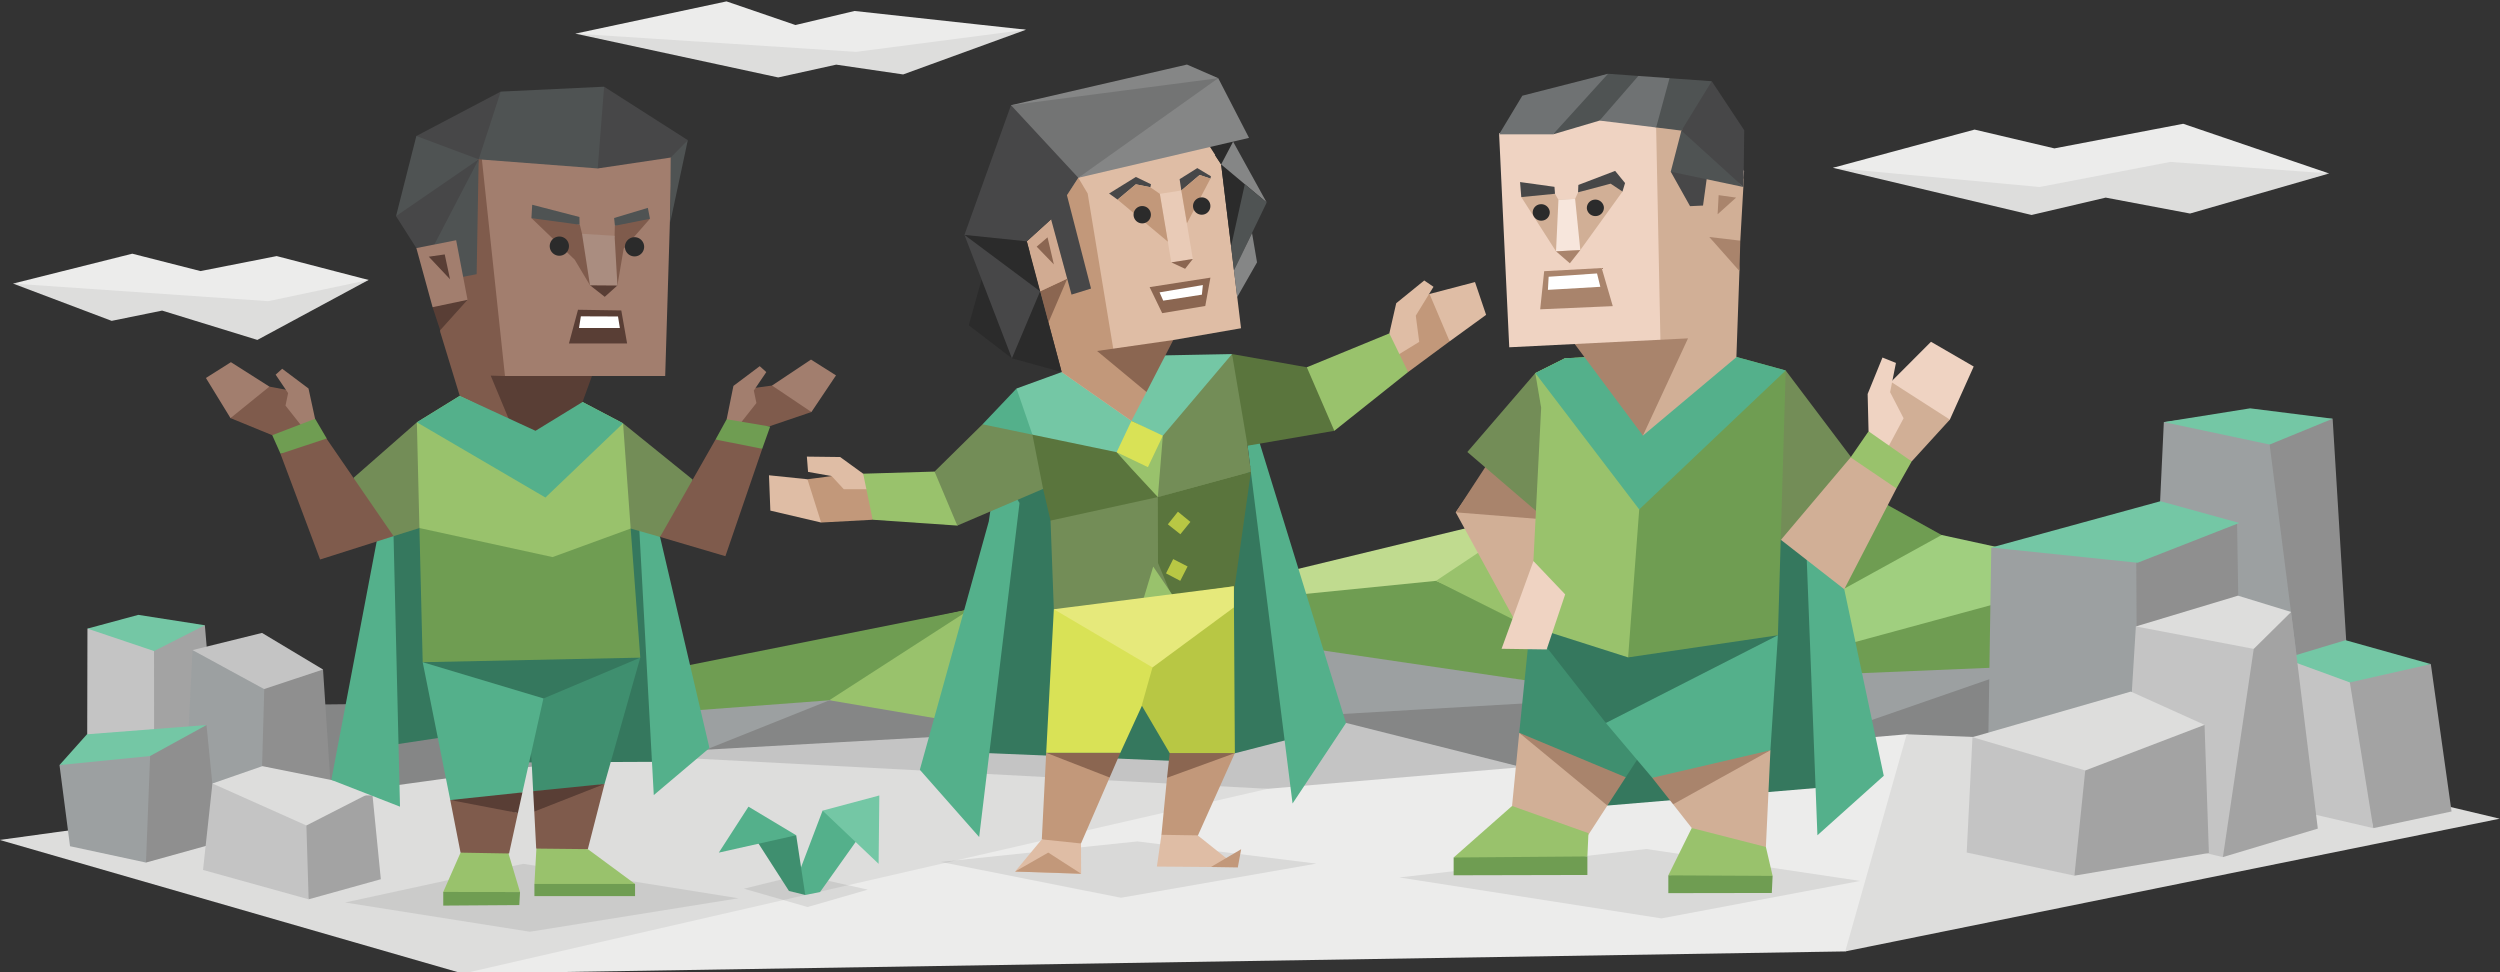 <svg id="ILLUSTRATION" xmlns="http://www.w3.org/2000/svg" viewBox="0 0 900 350"><rect x="0" y="0" width="900" height="350" fill="#333333" stroke="none"/><defs><style>.cls-1{fill:#dddddc;}.cls-2{fill:#ececeb;}.cls-3{fill:#6f9d52;}.cls-4{fill:#c0db8f;}.cls-5{fill:#99c26c;}.cls-6{fill:#9ca0a1;}.cls-7{fill:#858686;}.cls-8{fill:#c4c4c4;}.cls-9{fill:#a0cf7f;}.cls-10{fill:#a3a3a3;}.cls-11{fill:#74c7a5;}.cls-12{fill:#8f8f8f;}.cls-13,.cls-23{fill:#2b2b2b;}.cls-13{opacity:0.1;}.cls-14{fill:#54b08b;}.cls-15{fill:#3f8f6f;}.cls-16{fill:#35785e;}.cls-17{fill:#a27e6e;}.cls-18{fill:#7f5b4c;}.cls-19{fill:#738d57;}.cls-20{fill:#593e35;}.cls-21{fill:#474748;}.cls-22{fill:#4f5353;}.cls-24{fill:#aa8d80;}.cls-25{fill:#fff;}.cls-26{fill:#d1af96;}.cls-27{fill:#a9846c;}.cls-28{fill:#efd3c2;}.cls-29{fill:#f7e6dc;}.cls-30{fill:#6f7273;}.cls-31{fill:#dfbda5;}.cls-32{fill:#c2987a;}.cls-33{fill:#5a753d;}.cls-34{fill:#d9e256;}.cls-35{fill:#8b6651;}.cls-36{fill:#b8c744;}.cls-37{fill:#e9cbb7;}.cls-38{fill:#d1ab92;}.cls-39{fill:#737474;}.cls-40{fill:#e6e97b;}</style></defs><title>diplomats_Mediator_INFP_strengths</title><polygon class="cls-1" points="782.26 54.98 743.52 57.32 659.83 60.41 731.37 77.39 758.05 71.14 788.41 76.87 838.48 62.45 782.26 54.98"/><polygon class="cls-2" points="838.48 62.45 785.95 44.56 739.58 53.42 710.85 46.65 659.83 60.41 734.24 67.32 781.3 58.29 838.48 62.45"/><polygon class="cls-1" points="284.78 9.64 282.79 9.71 207.13 12.11 280.15 27.88 301.04 23.27 325.13 26.8 369.36 10.7 284.78 9.64"/><polygon class="cls-2" points="369.36 10.7 307.63 3.95 286.36 9.01 261.54 0.5 207.13 12.11 308.19 18.67 369.36 10.7"/><polygon class="cls-1" points="65.95 99.81 64.38 99.87 4.7 102.09 40.2 115.51 58.36 111.81 92.65 122.37 132.67 100.79 65.95 99.81"/><polygon class="cls-2" points="132.67 100.79 99.6 92.19 72.17 97.59 47.62 91.33 4.7 102.09 96.57 108.42 132.67 100.79"/><g id="land"><polyline class="cls-3" points="613.27 195.56 672.87 178.1 749.3 220.57 758.33 250.45 611.88 251.84 613.27 195.56"/><polygon class="cls-4" points="434.9 227.52 458.15 207.02 534.15 188.61 613.27 246.28 445.48 308.29 434.9 227.52"/><polygon class="cls-5" points="444.62 230.47 349.36 219.27 156.24 262.26 174.63 269.9 408.52 271.29 443.23 258.09 444.62 230.47"/><polygon class="cls-3" points="349.36 219.27 154.5 258.09 174.63 269.9 361.85 317.5 281.17 263.3 349.36 219.27"/><polygon class="cls-6" points="451.38 297.69 298.61 252.1 87.01 267.99 49.88 292.39 451.38 297.69"/><polygon class="cls-7" points="173.41 323.23 181.74 252.88 86.48 253.92 49.63 294.73 173.41 323.23"/><polygon class="cls-7" points="487.3 284.14 298.61 252.1 232.76 278.41 28.88 294.22 487.3 284.14"/><polygon class="cls-7" points="196.84 308.12 313.09 270.6 473.64 256 729.61 239.85 810.38 275.81 376.95 332.09 196.84 308.12"/><polygon class="cls-6" points="196.84 308.12 583.43 295.61 625.76 244.19 729.61 239.85 810.38 275.81 376.95 332.09 196.84 308.12"/><polygon class="cls-7" points="196.84 308.12 534.84 307.42 729.61 239.85 810.38 275.81 376.95 332.09 196.84 308.12"/><polygon class="cls-8" points="196.84 308.12 222.87 271.64 473.94 257.57 562.95 279.98 376.95 332.09 196.84 308.12"/><polygon class="cls-2" points="156.58 299.78 166.65 350.5 664.28 342.51 766.66 297 686.41 264.34 456.42 283.97 210.89 291.44 156.58 299.78"/><polygon class="cls-1" points="664.28 342.51 899.9 294.73 789.56 268.51 686.41 264.34 664.28 342.51"/><polygon class="cls-1" points="-0.1 302.38 166.65 350.5 456.42 283.97 222.87 271.64 -0.1 302.38"/><polygon class="cls-6" points="611.71 215.36 557.05 246.1 450.86 228.38 457.63 255.48 473.94 257.57 572.67 251.84 611.71 215.36"/><polygon class="cls-9" points="624.38 223.35 660.77 213.66 698.99 192.6 760.41 205.98 663.24 232.38 624.38 223.35"/><polygon class="cls-3" points="450.86 215.71 516.97 209.1 566.42 230.3 564.34 247.15 452.25 230.64 450.86 215.71"/><polygon class="cls-5" points="563.82 177.84 516.97 209.1 559.65 230.47 563.82 177.84"/></g><polygon class="cls-10" points="35.47 270.6 41.98 291.44 79.98 298.74 73.75 225.09 39.8 225.87 35.47 270.6"/><polygon class="cls-8" points="53.95 226.65 31.48 226.3 31.31 303.17 55.51 299.26 55.45 234.38 53.95 226.65"/><polygon class="cls-11" points="31.48 226.3 49.78 221.35 73.75 225.09 55.45 234.38 31.48 226.3"/><polygon class="cls-12" points="86.25 246.58 93.67 299.61 119.66 292.38 116.29 241.02 91.39 233.36 86.25 246.58"/><polygon class="cls-6" points="93.04 231.15 69.31 234.03 66.33 293.73 93.67 299.61 95.24 244.32 93.04 231.15"/><polygon class="cls-8" points="69.31 234.03 94.32 227.85 116.29 241.02 95.07 248.06 69.31 234.03"/><polygon class="cls-12" points="45.05 274.42 52.55 310.52 78.54 303.3 74.34 261.01 49.53 267.73 45.05 274.42"/><polygon class="cls-6" points="51.22 267.21 21.42 275.42 25.21 304.64 52.55 310.52 54.04 272.16 51.22 267.21"/><polygon class="cls-11" points="21.42 275.42 31.31 264.34 74.34 261.01 54.04 272.16 21.42 275.42"/><polygon class="cls-12" points="802.63 212.23 810.83 246.88 845 236.64 839.75 150.74 808 151 802.63 212.23"/><polygon class="cls-6" points="810.17 147.87 778.98 151.96 774.9 238.55 828.43 249.06 817.07 160.03 810.17 147.87"/><polygon class="cls-11" points="778.98 151.96 810.04 147 839.75 150.74 817.07 160.03 778.98 151.96"/><polygon class="cls-12" points="753.53 239.85 761.73 274.5 806.65 270.07 805.35 188.26 754.86 195.56 753.53 239.85"/><polygon class="cls-6" points="760.58 191.91 716.86 197.12 715.82 264.34 769.43 275.55 769.01 192.69 760.58 191.91"/><polygon class="cls-11" points="716.86 197.12 777.76 180.44 806.13 188.26 769.53 202.59 716.86 197.12"/><polygon class="cls-10" points="846.18 263.47 854.38 298.13 882.56 292.13 875.1 239.07 840.4 241.5 846.18 263.47"/><polygon class="cls-8" points="846.3 238.03 822.43 237.07 818.45 289.79 854.38 298.13 845.95 245.67 846.3 238.03"/><polygon class="cls-11" points="822.43 237.07 844.39 230.47 875.1 239.07 845.95 245.67 822.43 237.07"/><polygon class="cls-10" points="792.05 273.9 800.25 308.55 834.41 298.3 824.8 220.31 797.93 224.56 792.05 273.9"/><polygon class="cls-8" points="800.1 221.44 768.91 225.52 764.31 300.21 800.25 308.55 811.35 233.6 800.1 221.44"/><polygon class="cls-1" points="768.91 225.52 805.67 214.44 824.8 220.31 811.35 233.6 768.91 225.52"/><polygon class="cls-10" points="737.94 280.58 746.79 315.24 795.2 307.07 793.64 260.95 745.23 261.82 737.94 280.58"/><polygon class="cls-8" points="747.57 258.7 710.09 265.38 708.01 306.9 746.79 315.24 750.69 277.37 747.57 258.7"/><polygon class="cls-1" points="710.09 265.38 767.09 248.97 793.64 260.95 750.69 277.37 710.09 265.38"/><polygon class="cls-10" points="100.02 299.65 111.11 323.75 137.1 316.52 134.11 286.36 110 286.09 100.02 299.65"/><polygon class="cls-8" points="100.98 279.2 76.47 282.06 73.09 313.18 111.11 323.75 110.3 297.17 100.98 279.2"/><polygon class="cls-1" points="76.47 282.06 94.47 275.81 135.81 284.14 110.3 297.17 76.47 282.06"/><polygon class="cls-13" points="267.81 319.93 288.28 314.89 312.4 320.27 290.71 326.53 267.81 319.93"/><polygon class="cls-14" points="303.81 294.18 296.13 291.83 287.02 315.8 289.89 322.19 295.22 321.14 309.93 300.43 303.81 294.18"/><polygon class="cls-15" points="269.98 298.87 286.63 300.69 289.89 322.19 284.03 320.75 269.98 298.87"/><polygon class="cls-14" points="286.63 300.69 269.45 290.4 258.78 306.94 286.63 300.69"/><polygon class="cls-11" points="316.56 286.36 316.3 310.98 296.13 291.83 316.56 286.36"/><g id="left_character" data-name="left character"><polygon class="cls-16" points="182.53 274.5 239 274.24 235.33 188.54 203.78 177.96 182.53 274.5"/><polygon class="cls-14" points="229.62 180.82 235.36 286.23 255.4 269.29 237.62 193.29 229.62 180.82"/><polygon class="cls-16" points="131.43 246.19 130.29 269.82 178.27 262.58 178.27 174.53 139.81 183.3 131.43 246.19"/><polygon class="cls-14" points="139.05 176.82 119.28 280.76 144 290.4 141.68 193.01 139.05 176.82"/><polygon class="cls-17" points="277.05 145.09 277.93 138.8 291.96 129.45 300.96 135.14 292.11 148.33 277.05 145.09"/><polygon class="cls-18" points="268.29 140.11 277.93 138.8 292.11 148.33 277.02 153.45 263.08 154.1 268.29 140.11"/><polygon class="cls-17" points="264.26 155.28 261.6 150.93 264.03 138.93 273.5 131.82 275.87 133.95 271.37 140.59 272.31 145.09 264.26 155.28"/><polygon class="cls-17" points="98.04 146.02 96.98 139.18 83.13 130.38 74.13 136.07 82.98 150.52 98.04 146.02"/><polygon class="cls-18" points="106.8 141.04 96.98 139.18 82.98 150.52 97.98 156.66 112.01 155.03 106.8 141.04"/><polygon class="cls-17" points="110.83 156.21 113.42 150.75 111.06 139.86 101.59 132.75 99.23 134.88 103.72 141.52 102.78 146.02 110.83 156.21"/><polygon class="cls-19" points="150.99 190.09 141.68 193.01 130.47 183.34 127.27 172.02 150.07 152.03 152.99 157.05 153.36 183.7 150.99 190.09"/><polygon class="cls-19" points="221.39 157.05 224.3 152.39 249.38 172.66 248.47 182.43 237.62 193.29 227.04 190.28 223.85 185.35 221.39 157.05"/><polygon class="cls-18" points="261.14 200.23 237.62 193.29 257.59 158.23 265.7 155.95 274.4 161.57 261.14 200.23"/><polygon class="cls-3" points="261.6 150.93 257.59 158.23 274.4 161.57 277.26 153.57 261.6 150.93"/><polygon class="cls-13" points="124.2 324.9 188.37 310.97 265.84 323.38 190.75 335.43 124.2 324.9"/><path class="cls-15" d="M230.5,236.74l-12.87,45.49-13.94,2.26-11.76.32s-1-21.5-1.37-20.5l3.83-28.93,7.85.18h0l6.74-3.74,21.71,5Z"/><polygon class="cls-18" points="217.63 282.23 197.69 285.26 192.34 292.16 193.03 305.49 201.23 308.59 211.62 305.69 217.63 282.23"/><polygon class="cls-14" points="162.09 288.02 152.17 238.39 176.34 227.07 198.77 237.38 188.07 285.26 175.98 288.31 162.09 288.02"/><polygon class="cls-18" points="186.45 292.69 171.22 288.4 162.09 288.02 165.8 306.95 174.42 310.79 183.27 307.22 186.45 292.69"/><polygon class="cls-5" points="159.57 321.1 165.8 306.95 183.06 307.25 187.21 321.14 182.35 321.31 163.26 323.75 159.57 321.1"/><polygon class="cls-5" points="192.39 318.23 193.1 305.49 211.62 305.69 228.62 318.23 223.53 320.67 196.87 320.67 192.39 318.23"/><polygon class="cls-16" points="230.5 236.75 195.67 251.44 152.17 238.39 199.77 233.73 230.5 236.75"/><polygon class="cls-3" points="150.99 190.09 152.17 238.39 230.5 236.75 227.04 190.28 222.57 187.26 197.13 199.95 155.91 184.98 150.99 190.09"/><polygon class="cls-5" points="150.07 152.03 150.99 190.09 198.92 200.55 227.04 190.28 224.3 152.39 209.71 144.72 195.49 154.13 165.51 142.51 150.07 152.03"/><polygon class="cls-20" points="170.87 135.69 183.41 151.47 195.94 157.41 209.71 144.72 215.64 128.38 181.72 123.18 170.87 135.69"/><polygon class="cls-18" points="158.46 119.44 165.51 142.51 183.41 151.47 176.65 135.22 181.79 135.37 182.17 49.69 168.68 55.07 157.19 89.49 158.46 119.44"/><polygon class="cls-21" points="142.57 77.81 149.89 89.31 161.04 90.01 162.02 100.54 168.58 83.28 172.32 57.36 154.37 65.9 142.57 77.81"/><polygon class="cls-22" points="162.02 100.54 171.59 98.71 172.32 57.36 156.37 88.03 162.02 100.54"/><polygon class="cls-20" points="168.31 107.93 163.02 106.75 155.73 110.58 158.47 118.88 168.31 107.93"/><polygon class="cls-17" points="239.47 135.37 241.99 52.7 235.52 48.59 182.17 49.69 173.05 53.34 181.79 135.37 239.47 135.37"/><polygon class="cls-17" points="164.21 86.48 149.89 89.31 155.73 110.58 168.31 107.93 164.21 86.48"/><polygon class="cls-20" points="154.36 92.41 160.1 91.59 162.02 100.54 154.36 92.41"/><polygon class="cls-22" points="149.89 48.96 142.57 77.81 172.32 57.36 164.21 48.59 149.89 48.96"/><polygon class="cls-21" points="180.26 32.98 149.89 48.96 172.32 57.36 187.92 43.57 180.26 32.98"/><polygon class="cls-22" points="217.48 31.21 180.26 32.98 172.32 57.36 215.18 60.64 225.67 54.34 221.84 50.69 223.94 49.6 217.48 31.21"/><polygon class="cls-21" points="247.61 50.46 217.48 31.21 215.18 60.64 241.45 56.72 242.72 56.81 247.61 50.46"/><path class="cls-3" d="M98,156.66l15.44-5.91,4.19,7.12-5.38,5-11.26.49Z"/><polygon class="cls-18" points="115.24 201.42 100.97 163.38 117.52 157.87 141.68 193.01 115.24 201.42"/><polygon class="cls-3" points="187.21 321.14 159.57 321.1 159.57 326.02 186.95 325.83 187.21 321.14"/><rect class="cls-3" x="192.39" y="318.22" width="36.23" height="4.38"/><polygon class="cls-22" points="241.28 80.1 247.61 50.46 241.45 56.72 241.28 80.1"/><polygon class="cls-18" points="226.28 78.73 233.97 78.76 224.51 89.55 222.27 102.76 217.25 104.77 212.39 102.69 206.9 93.49 191.35 78.55 200.26 78.5 208.76 80.97 209.53 84.17 217.64 87.93 221.25 85.38 221.34 81.36 226.28 78.73"/><path class="cls-22" d="M191.59,73.71l17,4.41.05,2.77-17.33-2.34ZM234,78.76l-12.63,2.52-.29-2.8,12.14-3.65Z"/><polygon class="cls-20" points="217.71 106.86 212.39 102.69 222.27 102.76 217.71 106.86"/><path class="cls-23" d="M201.46,85.15a3.46,3.46,0,1,0,3.36,3.56A3.45,3.45,0,0,0,201.46,85.15Z"/><path class="cls-23" d="M228.54,85.39A3.46,3.46,0,1,0,231.89,89,3.47,3.47,0,0,0,228.54,85.39Z"/><polygon class="cls-24" points="212.39 102.69 209.53 84.17 221.25 84.89 222.27 102.76 212.39 102.69"/><polygon class="cls-20" points="208.08 111.51 223.67 111.76 225.76 123.65 204.82 123.65 208.08 111.51"/><polygon class="cls-25" points="209.11 113.88 222.48 113.93 223.15 118.07 208.44 118.07 209.11 113.88"/><polygon class="cls-14" points="192.78 155.09 165.51 142.51 150.07 152.03 196.35 179.11 224.3 152.39 209.71 144.72 192.78 155.09"/><polygon class="cls-20" points="186.45 292.69 188.07 285.26 162.09 288.02 186.45 292.69"/><polygon class="cls-20" points="192.34 292.16 217.63 282.23 191.93 284.81 192.34 292.16"/></g><g id="right_character" data-name="right character"><polygon class="cls-16" points="664.55 282.78 578.64 290 568.22 250.76 644.94 147.09 664.55 282.78"/><polygon class="cls-14" points="649.23 170.53 663.93 212.12 678.16 279.28 654.27 300.7 649.23 170.53"/><polygon class="cls-26" points="544.62 155.09 524.06 184.44 544.81 222.37 575.46 217.22 567.84 176.06 544.62 155.09"/><polygon class="cls-27" points="537 164.62 524.06 184.44 562.13 187.49 557.75 172.82 537 164.62"/><polygon class="cls-28" points="680.76 137.46 695.16 123.04 710.53 131.95 701.95 151.06 692.73 155.59 680.76 137.46"/><polygon class="cls-26" points="680.76 137.46 701.95 151.06 688.2 166.12 672.03 159.15 680.76 137.46"/><polygon class="cls-28" points="677.85 164.5 672.68 155.27 672.35 141.83 677.69 128.71 682.54 130.65 680.44 141.18 685.29 150.57 677.85 164.5"/><polygon class="cls-19" points="561.41 132.03 552.71 134.31 528.24 162.72 560.23 190.16 575.84 172.25 573.96 132.03 561.41 132.03"/><polygon class="cls-19" points="624.19 150.9 642.85 133.37 672.5 172.67 633.33 199.69 624.19 150.9"/><polygon class="cls-13" points="503.77 315.88 592.68 305.64 669.66 317.13 598.11 330.62 503.77 315.88"/><polygon class="cls-15" points="596.74 262.13 585.26 279.82 562.31 287.5 546.92 263.82 550.84 225.41 571.91 230.01 596.74 262.13"/><polygon class="cls-14" points="571.83 241.64 578.12 260.27 594.81 280.01 609.03 287.5 629.21 286.26 637.35 270.09 640.05 228.69 571.91 226.87 571.83 241.64"/><polygon class="cls-26" points="602.32 289.54 609.91 280.31 637.35 270.1 635.72 304.91 621.09 308.21 609.03 298.09 602.32 289.54"/><polygon class="cls-26" points="546.92 263.82 574.03 279.59 578.64 290 566.51 308.7 550.84 301.44 544.34 290.15 546.92 263.82"/><polygon class="cls-5" points="609.03 298.09 600.6 315.13 619.33 318.33 638.14 315.32 635.72 304.91 609.03 298.09"/><polygon class="cls-3" points="637.85 321.47 600.6 321.53 600.6 315.13 638.14 315.32 637.85 321.47"/><polygon class="cls-5" points="544.34 290.15 523.31 308.7 544.34 312.73 571.46 308.32 571.84 299.94 544.34 290.15"/><polygon class="cls-16" points="640.05 228.69 578.12 260.27 550.84 225.41 577.21 223.37 640.05 228.69"/><polygon class="cls-3" points="617.1 126.31 642.85 133.37 640.05 228.69 586.12 236.66 571.27 202.74 554.82 146.76 552.71 134.31 563.37 128.98 617.1 126.31"/><polygon class="cls-5" points="617.1 126.31 590.12 183.39 586.12 236.66 550.84 225.41 554.82 146.76 552.71 134.31 563.37 128.98 617.1 126.31"/><polygon class="cls-14" points="617.1 126.31 642.85 133.37 590.12 183.39 552.71 134.31 563.37 128.98 617.1 126.31"/><polygon class="cls-28" points="539.67 47.98 543.33 125.02 566.89 123.84 586.81 132.86 611.25 132.41 620.95 115.46 627.88 61.65 609.57 35.35 573.22 29.83 553.56 45.13 539.67 47.98"/><polygon class="cls-26" points="602.78 34.57 596.21 45.89 597.75 122.46 584.64 137.31 591.45 156.81 625.1 128.58 626.2 97.57 625.52 87.17 626.51 86.64 627.77 64.5 609.57 35.35 602.78 34.57"/><polygon class="cls-26" points="584.09 68.97 568.91 90.02 560.17 90.49 547.66 70.95 551.78 68.32 559.8 69.76 561.04 71.92 567.04 71.6 568.1 69.24 579.93 64.84 584.09 68.97"/><polygon class="cls-27" points="626.51 86.64 615.34 85.32 626.2 97.57 626.51 86.64"/><polygon class="cls-27" points="618.34 77.14 618.71 70.25 625 71.14 618.34 77.14"/><polygon class="cls-29" points="567.04 71.6 568.91 90.02 560.17 90.49 561.04 71.92 567.04 71.6"/><polygon class="cls-27" points="560.17 90.49 565.15 94.79 568.91 90.02 560.17 90.49"/><polygon class="cls-22" points="568.29 30.04 578.89 26.56 589.8 27.34 592.22 29.44 601.03 28.15 616.23 29.24 614.2 37.54 605.31 47.02 596.21 45.89 582.5 39.6 575.84 43.41 559.09 48.37 568.29 30.04"/><polygon class="cls-21" points="616.23 29.24 627.92 46.89 627.67 67.33 619.24 60.9 614.96 60.41 613.09 74 608.42 74.22 601.47 61.81 607.48 56.42 605.31 47.02 616.23 29.24"/><polygon class="cls-30" points="539.67 48.37 548.04 34.45 578.89 26.56 559.09 48.37 539.67 48.37"/><polygon class="cls-22" points="605.31 47.02 627.67 67.33 601.47 61.81 605.31 47.02"/><polygon class="cls-30" points="575.84 43.41 589.8 27.34 601.03 28.15 596.21 45.89 575.84 43.41"/><polygon class="cls-21" points="584.09 68.97 585.02 65.9 581.45 61.52 568.21 66.58 568.1 69.24 579.83 66.12 584.09 68.97"/><polygon class="cls-21" points="559.8 69.76 559.61 67.26 547.22 65.54 547.66 70.95 559.8 69.76"/><path class="cls-23" d="M577.39,74.51a3,3,0,0,1-2.7,3.26,3.08,3.08,0,0,1-3.41-2.62,3,3,0,0,1,2.7-3.27A3.08,3.08,0,0,1,577.39,74.51Z"/><path class="cls-23" d="M557.9,76.16a3,3,0,0,1-2.7,3.26,3.08,3.08,0,0,1-3.41-2.62,3,3,0,0,1,2.7-3.27A3.08,3.08,0,0,1,557.9,76.16Z"/><polygon class="cls-27" points="555.9 97.63 576.6 96.49 580.6 110.21 554.47 111.35 555.9 97.63"/><polygon class="cls-27" points="566.89 123.84 607.69 121.81 591.45 156.81 566.89 123.84"/><polygon class="cls-3" points="571.46 314.99 523.31 315.1 523.31 308.7 571.46 308.32 571.46 314.99"/><polygon class="cls-25" points="557.51 99.63 574.93 98.44 576.12 103.25 557.25 104.35 557.51 99.63"/><polygon class="cls-27" points="546.92 263.82 578.64 290 585.26 279.82 546.92 263.82"/><polygon class="cls-27" points="637.35 270.09 602.32 289.54 594.81 280.01 637.35 270.09"/><polygon class="cls-26" points="666.21 164.66 641.13 194.35 663.93 212.12 682.71 175.83 677.24 161.37 666.21 164.66"/><polygon class="cls-5" points="666.21 164.66 682.71 175.83 688.2 166.12 672.68 155.27 666.21 164.66"/><polygon class="cls-28" points="552.04 201.98 540.57 233.56 556.8 233.8 563.46 213.98 552.04 201.98"/></g><polygon class="cls-31" points="509.3 109.83 514.63 105.83 531 101.54 535 113.35 521.87 122.88 509.3 109.83"/><polygon class="cls-32" points="508.35 110.59 514.63 105.83 521.87 122.88 506.92 133.94 499.59 127.36 508.35 110.59"/><polygon class="cls-31" points="495.5 132.51 500.16 120.02 502.64 109.16 512.73 100.97 516.06 103.25 509.68 113.64 510.92 123.07 495.5 132.51"/><polygon class="cls-31" points="296.89 177.39 290.68 172.53 276.83 171.1 277.33 183.82 295.61 188.11 296.89 177.39"/><polygon class="cls-32" points="304.89 169.81 299.39 171.39 290.68 172.53 295.61 188.11 314.17 187.11 317.17 175.96 304.89 169.81"/><polygon class="cls-31" points="318.6 176.1 310.74 170.53 302.46 164.53 290.47 164.38 290.9 169.88 299.39 171.39 303.75 176.1 318.6 176.1"/><polygon class="cls-16" points="356.06 271.14 432.24 274.35 478.19 262.52 450.96 168.17 377.41 162.73 360.81 184.82 345.5 252.92 356.06 271.14"/><polygon class="cls-14" points="355.96 187.72 331.14 277.11 352.5 301.33 367.03 181.07 358.89 168.06 355.96 187.72"/><polygon class="cls-14" points="449.13 160.45 452.67 156.86 484.55 260.29 465.32 289.26 449.13 160.45"/><polygon class="cls-13" points="338.63 310.29 403.55 323.19 473.88 310.9 409.45 302.91 338.63 310.29"/><polygon class="cls-33" points="427.63 148.71 449.71 168.48 429.6 208.57 391.35 209.87 378.19 187.41 375.51 176 364.32 154.97 427.63 148.71"/><polygon class="cls-11" points="407.32 151.51 409.19 158.49 401.99 162.79 371.67 156.48 365.11 151.89 365.95 139.86 382.21 133.95 397.21 136.05 407.32 151.51"/><polygon class="cls-23" points="364.29 128.99 348.75 117.11 353.36 100.61 364.71 104.99 364.29 128.99"/><polygon class="cls-11" points="407.32 151.51 418.39 157.24 436.35 149.63 443.53 127.46 419.52 127.93 395.12 138.59 407.32 151.51"/><polygon class="cls-5" points="416.82 178.95 407.18 168.55 401.99 162.79 418.63 156.85 430.33 160.6 416.82 178.95"/><polygon class="cls-34" points="418.63 156.85 413.25 168.17 401.99 162.79 407.32 151.51 418.63 156.85"/><polygon class="cls-19" points="416.82 178.95 449.57 169.24 429.6 208.57 411.66 217.96 386.34 225.96 379.38 219.32 378.19 187.41 416.82 178.95"/><polygon class="cls-33" points="416.88 202.67 421.69 214.24 443.89 215.44 450.33 169.81 416.82 178.95 416.88 202.67"/><polygon class="cls-19" points="418.63 156.85 416.82 178.95 450.33 169.81 449.13 160.45 452.45 145.25 443.53 127.46 418.63 156.85"/><polygon class="cls-14" points="371.67 156.48 365.95 139.86 353.71 152.75 360.89 162.8 371.67 156.48"/><polygon class="cls-5" points="344.63 189.21 314.17 187.11 310.74 170.53 336.44 169.77 353.16 181.83 344.63 189.21"/><polygon class="cls-19" points="375.51 176 344.63 189.21 336.44 169.77 353.71 152.75 371.67 156.48 375.51 176"/><polygon class="cls-32" points="399.47 279.9 389.16 303.65 385.14 307.73 375.05 302.17 376.63 271.01 397.56 275.45 399.47 279.9"/><polygon class="cls-32" points="420.13 280 418.12 300.53 423.83 308.52 430.86 301.64 444.55 271.11 424.52 272.91 420.13 280"/><polygon class="cls-31" points="418.12 300.53 431.18 300.74 444.39 311.27 435.93 312.12 416.48 311.96 418.12 300.53"/><polygon class="cls-32" points="435.93 312.12 446.82 305.72 445.61 312.28 435.93 312.12"/><polygon class="cls-31" points="389.16 303.65 389.21 314.55 365.43 313.76 375.05 302.17 389.16 303.65"/><polygon class="cls-32" points="365.43 313.76 377.37 306.93 389.21 314.55 365.43 313.76"/><polygon class="cls-35" points="376.63 271.01 399.47 279.9 403.32 271.01 376.63 271.01"/><polygon class="cls-35" points="420.13 280 444.55 271.11 421.08 271.11 420.13 280"/><polygon class="cls-33" points="443.53 127.46 449.13 160.45 480.36 155.09 488.17 131.46 470.46 132.22 443.53 127.46"/><polygon class="cls-34" points="387.94 219.32 379.38 219.32 376.63 271.01 403.32 271.01 411.09 254.08 419.71 247.15 422.19 214.34 387.94 219.32"/><polygon class="cls-36" points="444.18 211.06 422.19 214.34 411.04 253.92 411.09 254.08 421.08 271.11 444.55 271.11 444.18 211.06"/><polygon class="cls-5" points="422.19 214.34 415.16 203.97 411.57 215.88 422.19 214.34"/><polygon class="cls-31" points="422.38 122.41 406.23 135.74 407.32 151.51 382.21 133.95 384.23 100.29 378.58 79.58 382.36 55.03 411.73 45.11 435.3 52.8 439.61 59.19 446.77 118.17 422.38 122.41"/><polygon class="cls-32" points="370.63 90.81 382.21 133.95 407.32 151.51 412.73 141.12 400.76 125.49 391.56 69.66 388.19 64 378.39 78.95 370.63 90.81"/><polygon class="cls-7" points="405.24 42.59 438.56 28.14 427.31 23.24 363.96 37.87 377.53 52.53 405.24 42.59"/><polygon class="cls-23" points="443.92 51 442.87 57.48 456.01 72.91 443.19 88.65 439.61 59.19 435.6 52.91 438.69 48.9 443.92 51"/><polygon class="cls-37" points="429.42 93.23 421.67 94.45 417.54 69.79 425.28 68.57 429.42 93.23"/><polygon class="cls-35" points="429.42 93.23 426.64 96.77 421.67 94.45 429.42 93.23"/><polygon class="cls-35" points="374.44 104.88 384.23 100.29 377.43 116.13 374.44 104.88"/><polygon class="cls-21" points="399.27 69.67 402.33 71.86 408.91 66.35 414.13 67.42 414.36 66.33 408.91 63.7 399.27 69.67"/><polygon class="cls-21" points="424.66 64.5 425.28 68.57 431.87 63 435.76 64.29 435.93 63.46 431.03 60.51 424.66 64.5"/><polygon class="cls-32" points="402.33 71.86 420.44 87.02 417.54 69.79 414.13 67.42 408.91 66.35 402.33 71.86"/><polygon class="cls-32" points="427.3 80.38 435.76 64.29 431.87 63 425.28 68.57 427.3 80.38"/><polygon class="cls-35" points="413.86 103.36 435.75 99.95 433.9 110.15 418.39 112.74 413.86 103.36"/><polygon class="cls-35" points="412.73 141.12 422.38 122.41 394.93 126.35 412.73 141.12"/><polygon class="cls-7" points="439.61 59.19 443.92 51 456.01 72.91 439.61 59.19"/><polygon class="cls-22" points="448.13 66.33 443.19 88.65 444.22 97.34 456.01 72.91 448.13 66.33"/><polygon class="cls-38" points="374.44 104.88 384.23 100.29 378.52 78.82 369.65 86.88 374.44 104.88"/><polygon class="cls-35" points="373.2 88.8 377.12 85.44 379.39 95.19 373.2 88.8"/><polygon class="cls-31" points="403.88 60.3 437.49 55.84 435.6 52.91 403.88 60.3"/><polygon class="cls-23" points="347.2 84.56 365.19 111.62 364.29 128.99 382.21 133.95 369.65 86.88 365.05 77.19 347.2 84.56"/><polygon class="cls-21" points="347.2 84.56 374.44 104.88 364.29 128.99 347.2 84.56"/><polygon class="cls-21" points="392.77 103.88 384.1 70.29 388.19 64 387.78 48.8 363.96 37.87 347.2 84.56 369.65 86.88 378.39 78.95 385.75 106.06 392.77 103.88"/><polygon class="cls-7" points="450.74 83.93 452.53 94.45 445.38 106.98 444.22 97.34 450.74 83.93"/><polygon class="cls-39" points="438.56 28.14 420.39 49.21 388.19 64 363.96 37.87 438.56 28.14"/><polygon class="cls-7" points="438.56 28.14 388.19 64 449.65 49.63 438.56 28.14"/><polygon class="cls-36" points="428.54 187.88 424.93 192.33 420.43 188.76 424.05 184.21 428.54 187.88"/><polygon class="cls-36" points="427.53 203.92 424.89 209.1 419.76 206.41 422.35 201.27 427.53 203.92"/><path class="cls-23" d="M433.23,71.11a3.17,3.17,0,0,0-3.68,2.44A3.13,3.13,0,0,0,432,77.23a3.09,3.09,0,0,0,3.68-2.43A3.13,3.13,0,0,0,433.23,71.11Z"/><path class="cls-23" d="M411.83,74.24a3.12,3.12,0,1,0,2.43,3.68A3.12,3.12,0,0,0,411.83,74.24Z"/><polygon class="cls-40" points="379.38 219.32 414.9 240.27 444.18 218.68 444.18 211.06 379.38 219.32"/><polygon class="cls-25" points="417.44 105.25 433.03 102.62 432.68 106.08 418.76 108.23 417.44 105.25"/><polygon class="cls-5" points="500.16 120.02 470.46 132.22 480.36 155.09 506.92 133.94 500.16 120.02"/></svg>